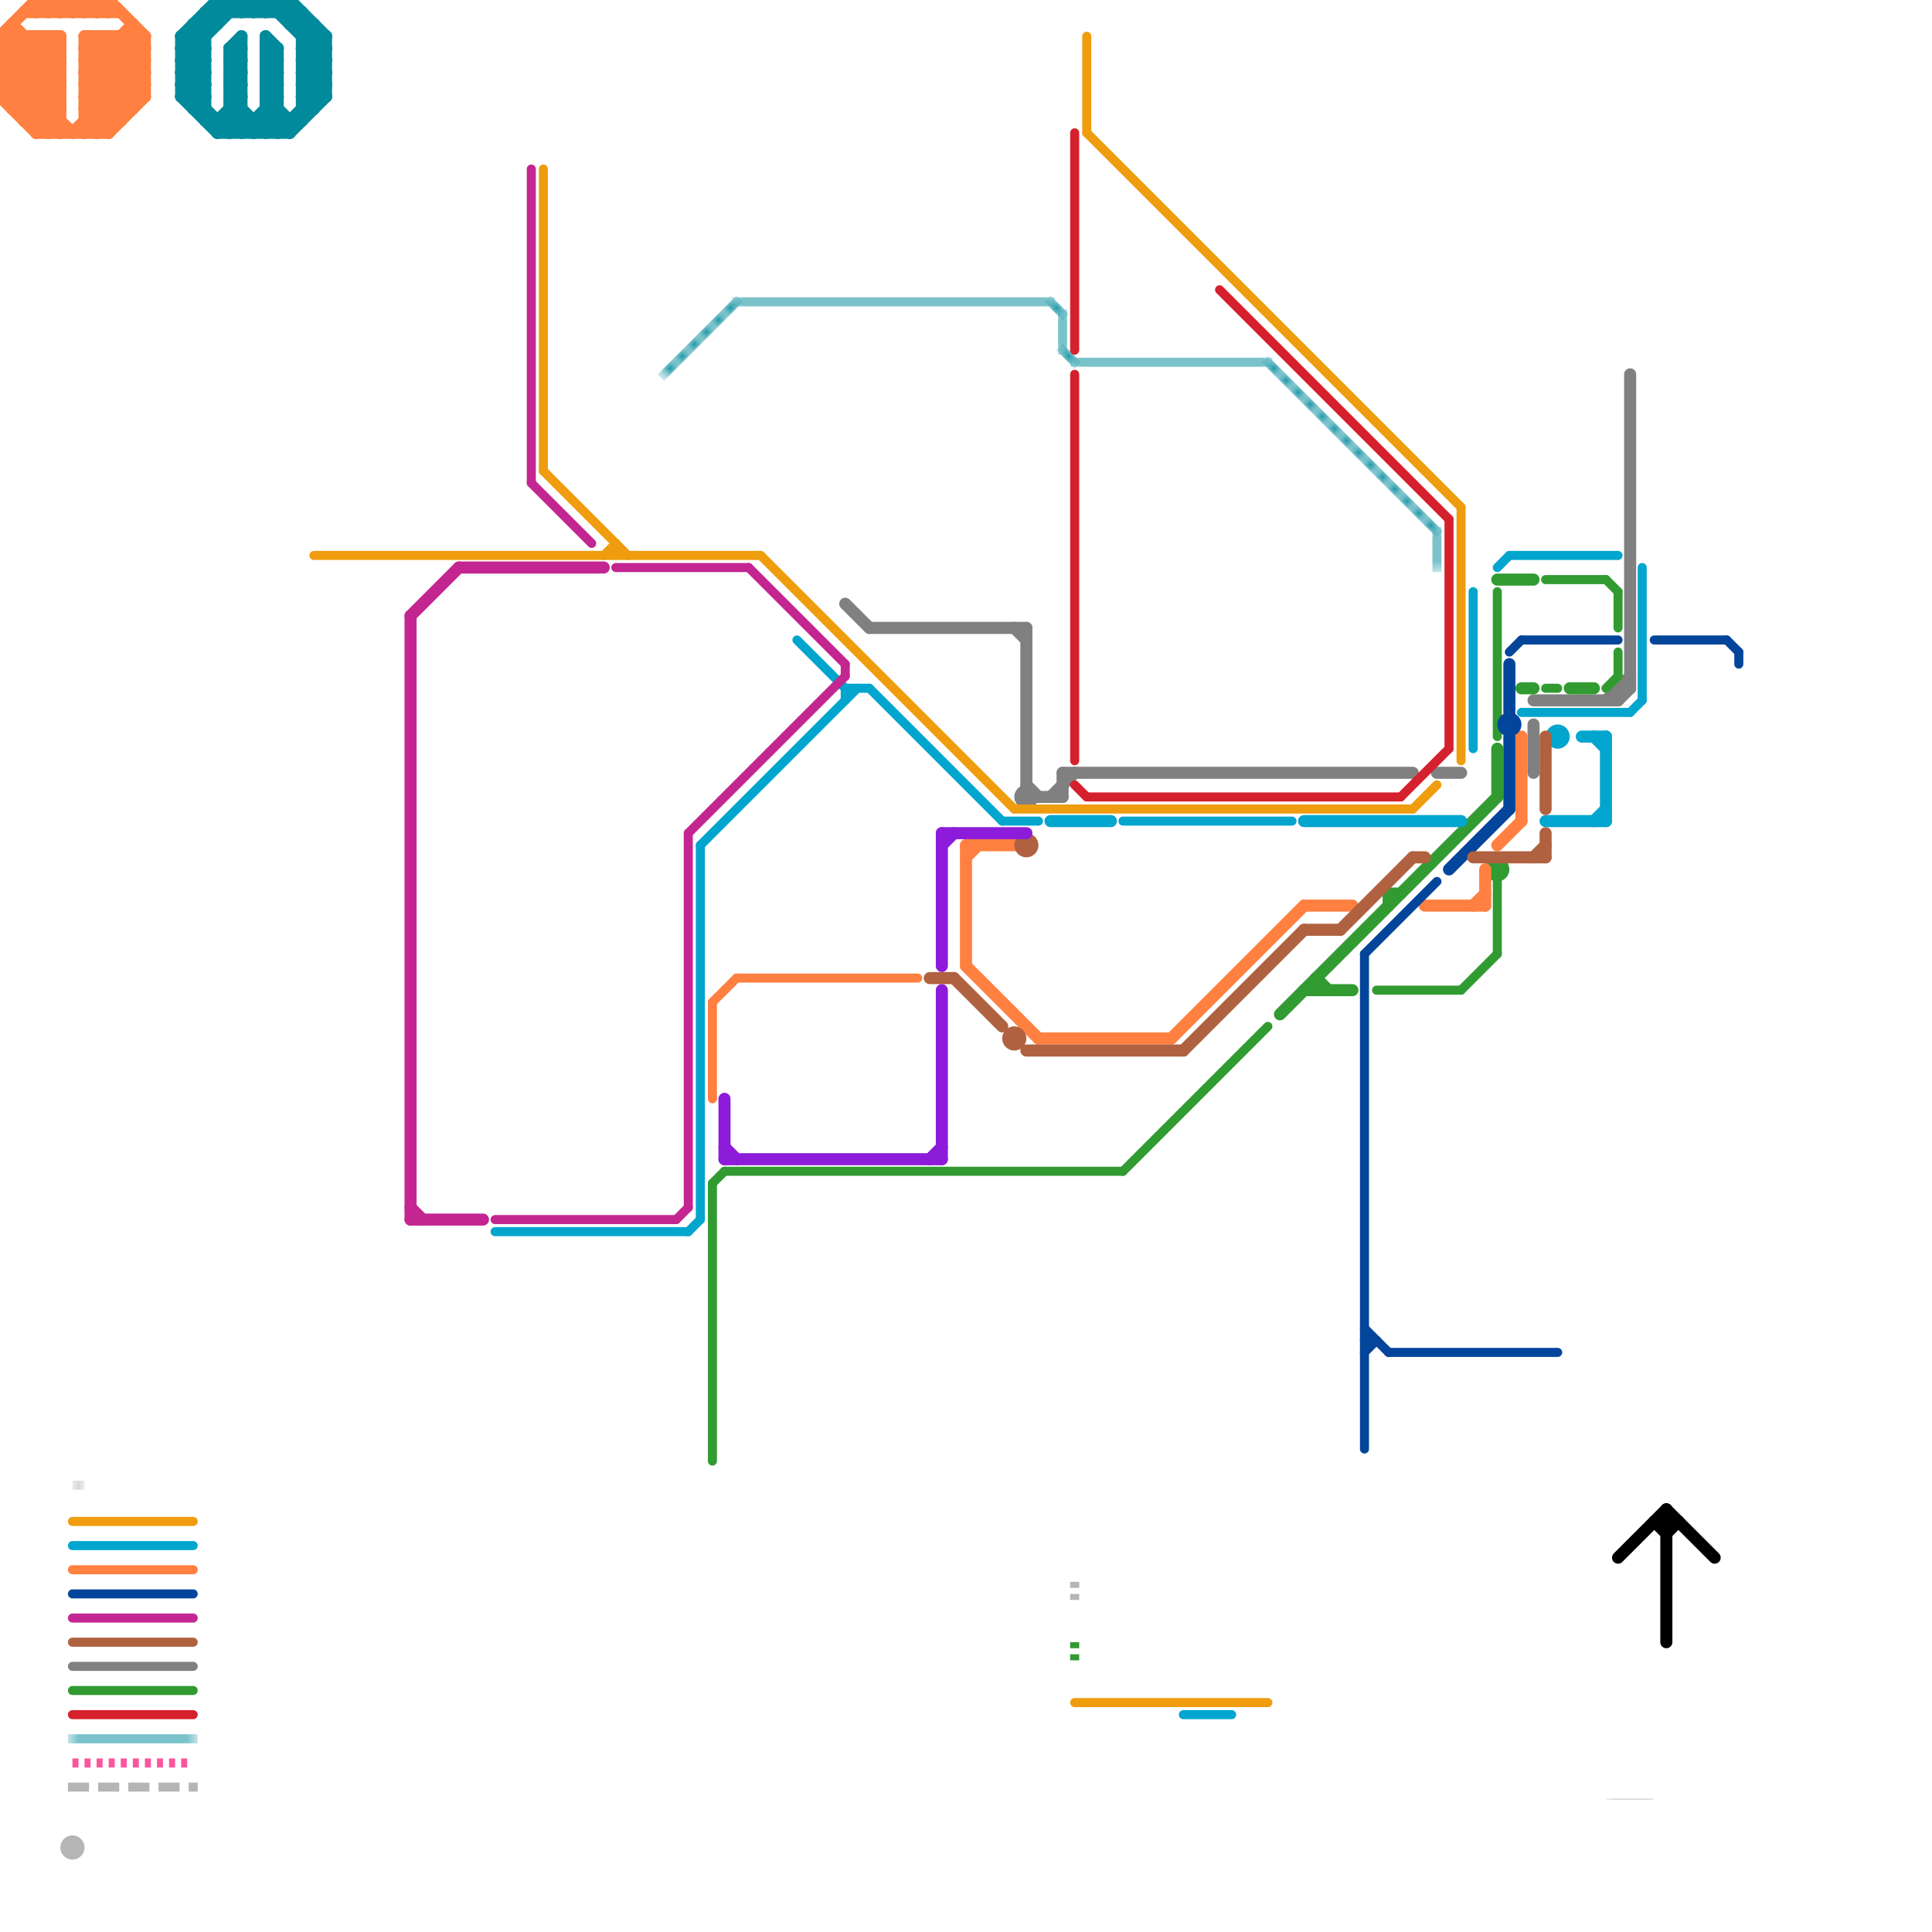 
<svg version="1.1" xmlns="http://www.w3.org/2000/svg" viewBox="0 0 160 160">
<style>text { font: 1px Helvetica; font-weight: 600; white-space: pre; dominant-baseline: central; } line { stroke-width: 0.75; fill: none; stroke-linecap: round; stroke-linejoin: round; } .c0 { stroke: #808080 } .c1 { stroke: #ef9c0e } .c2 { stroke: #319b31 } .c3 { stroke: #018a9c } .c4 { stroke: #d5212d } .c5 { stroke: #02a5ce } .c6 { stroke: #ff8040 } .c7 { stroke: #03459b } .c8 { stroke: #c32691 } .c9 { stroke: #b06140 } .c10 { stroke: #b5b5b5 } .c11 { stroke: #fb569d } .c12 { stroke: #000000 } .c13 { stroke: #8d1bda } .lh2 { stroke-width: 0.45; stroke-linecap: square; }.lho2 { stroke-width: 0.45; stroke-linecap: butt; }.lho5 { stroke-width: 0.075; stroke-linecap: butt; }.w5 { stroke-width: .125; }.w2 { stroke-width: .75; }.w1 { stroke-width: 1; }.l6 { stroke-linecap: butt; }.l13 { stroke-linecap: square; }.l1 { stroke-dasharray: 1 1.5; stroke-linecap: square; }.l2 { stroke-dasharray: .5 .5; stroke-linecap: butt; }</style><defs><g id="wm-xf"><circle r="1.2" fill="#000"/><circle r="0.9" fill="#fff"/><circle r="0.6" fill="#000"/><circle r="0.3" fill="#fff"/></g><g id="wm"><circle r="0.6" fill="#000"/><circle r="0.3" fill="#fff"/></g><g id="clg-b5b5b5"><circle r="0.6" fill="#b5b5b5"/><circle r="0.3" fill="#fff"/></g><g id="clg-ef9c0e"><circle r="0.6" fill="#ef9c0e"/><circle r="0.3" fill="#fff"/></g><g id="clg-02a5ce"><circle r="0.6" fill="#02a5ce"/><circle r="0.3" fill="#fff"/></g><g id="clg-ff8040"><circle r="0.6" fill="#ff8040"/><circle r="0.3" fill="#fff"/></g><g id="clg-03459b"><circle r="0.6" fill="#03459b"/><circle r="0.3" fill="#fff"/></g><g id="clg-c32691"><circle r="0.6" fill="#c32691"/><circle r="0.3" fill="#fff"/></g><g id="clg-b06140"><circle r="0.6" fill="#b06140"/><circle r="0.3" fill="#fff"/></g><g id="clg-808080"><circle r="0.6" fill="#808080"/><circle r="0.3" fill="#fff"/></g><g id="clg-319b31"><circle r="0.6" fill="#319b31"/><circle r="0.3" fill="#fff"/></g><g id="clg-d5212d"><circle r="0.6" fill="#d5212d"/><circle r="0.3" fill="#fff"/></g><g id="clg-018a9c"><circle r="0.6" fill="#018a9c"/><circle r="0.3" fill="#fff"/></g><g id="clg-fb569d"><circle r="0.6" fill="#fb569d"/><circle r="0.3" fill="#fff"/></g><g id="clg-8d1bda"><circle r="0.6" fill="#8d1bda"/><circle r="0.3" fill="#fff"/></g><g id="clg-000000"><circle r="0.6" fill="#000000"/><circle r="0.3" fill="#fff"/></g></defs><line class="c0 " x1="6" y1="138" x2="16" y2="138"/><circle cx="85" cy="66" r="1" fill="#808080" /><line class="c0 w1" x1="72" y1="52" x2="85" y2="52"/><line class="c0 w1" x1="135" y1="31" x2="135" y2="57"/><line class="c0 w1" x1="134" y1="57" x2="135" y2="57"/><line class="c0 w1" x1="127" y1="60" x2="127" y2="64"/><line class="c0 w1" x1="134" y1="58" x2="135" y2="57"/><line class="c0 w1" x1="84" y1="52" x2="85" y2="53"/><line class="c0 w1" x1="87" y1="66" x2="89" y2="64"/><line class="c0 w1" x1="127" y1="58" x2="134" y2="58"/><line class="c0 w1" x1="86" y1="66" x2="88" y2="66"/><line class="c0 w1" x1="134" y1="57" x2="134" y2="58"/><line class="c0 w1" x1="85" y1="65" x2="86" y2="66"/><line class="c0 w1" x1="133" y1="58" x2="135" y2="56"/><line class="c0 w1" x1="70" y1="50" x2="72" y2="52"/><line class="c0 w1" x1="88" y1="64" x2="117" y2="64"/><line class="c0 w1" x1="119" y1="64" x2="121" y2="64"/><line class="c0 w1" x1="85" y1="52" x2="85" y2="65"/><line class="c0 w1" x1="88" y1="64" x2="88" y2="66"/><line class="c1 " x1="6" y1="126" x2="16" y2="126"/><line class="c1 " x1="51" y1="45" x2="51" y2="46"/><line class="c1 " x1="121" y1="42" x2="121" y2="63"/><line class="c1 " x1="50" y1="46" x2="51" y2="45"/><line class="c1 " x1="45" y1="14" x2="45" y2="39"/><line class="c1 " x1="45" y1="39" x2="52" y2="46"/><line class="c1 " x1="26" y1="46" x2="63" y2="46"/><line class="c1 " x1="117" y1="67" x2="119" y2="65"/><line class="c1 " x1="63" y1="46" x2="84" y2="67"/><line class="c1 " x1="89" y1="141" x2="105" y2="141"/><line class="c1 " x1="90" y1="11" x2="121" y2="42"/><line class="c1 " x1="84" y1="67" x2="117" y2="67"/><line class="c1 " x1="90" y1="3" x2="90" y2="11"/><line class="c2 " x1="114" y1="82" x2="121" y2="82"/><line class="c2 " x1="134" y1="54" x2="134" y2="56"/><line class="c2 " x1="128" y1="48" x2="133" y2="48"/><line class="c2 " x1="128" y1="57" x2="129" y2="57"/><line class="c2 " x1="124" y1="49" x2="124" y2="61"/><line class="c2 " x1="133" y1="57" x2="134" y2="56"/><line class="c2 " x1="124" y1="73" x2="124" y2="79"/><line class="c2 " x1="6" y1="140" x2="16" y2="140"/><line class="c2 " x1="59" y1="98" x2="60" y2="97"/><line class="c2 " x1="93" y1="97" x2="105" y2="85"/><line class="c2 " x1="121" y1="82" x2="124" y2="79"/><line class="c2 " x1="60" y1="97" x2="93" y2="97"/><line class="c2 " x1="134" y1="49" x2="134" y2="52"/><line class="c2 " x1="133" y1="48" x2="134" y2="49"/><line class="c2 " x1="59" y1="98" x2="59" y2="121"/><line class="c2 l2" x1="89" y1="136" x2="89" y2="138"/><line class="c2 w1" x1="130" y1="57" x2="132" y2="57"/><line class="c2 w1" x1="109" y1="81" x2="110" y2="82"/><line class="c2 w1" x1="124" y1="48" x2="127" y2="48"/><line class="c2 w1" x1="115" y1="74" x2="116" y2="74"/><line class="c2 w1" x1="108" y1="82" x2="112" y2="82"/><line class="c2 w1" x1="124" y1="62" x2="124" y2="66"/><line class="c2 w1" x1="126" y1="57" x2="127" y2="57"/><line class="c2 w1" x1="115" y1="74" x2="115" y2="75"/><line class="c2 w1" x1="106" y1="84" x2="124" y2="66"/><line class="c2 w1" x1="109" y1="81" x2="109" y2="82"/><circle cx="124" cy="72" r="1" fill="#319b31" /><line class="c3 w1" x1="23" y1="1" x2="24" y2="0"/><line class="c3 w1" x1="22" y1="6" x2="23" y2="7"/><line class="c3 w1" x1="22" y1="0" x2="27" y2="5"/><line class="c3 w1" x1="19" y1="11" x2="20" y2="10"/><line class="c3 w1" x1="22" y1="9" x2="24" y2="11"/><line class="c3 w1" x1="18" y1="11" x2="20" y2="9"/><line class="c3 w1" x1="16" y1="9" x2="17" y2="9"/><line class="c3 w1" x1="25" y1="4" x2="27" y2="4"/><line class="c3 w1" x1="24" y1="0" x2="27" y2="3"/><line class="c3 w1" x1="21" y1="0" x2="22" y2="1"/><line class="c3 w1" x1="15" y1="6" x2="17" y2="4"/><line class="c3 w1" x1="25" y1="7" x2="26" y2="8"/><line class="c3 w1" x1="23" y1="0" x2="23" y2="1"/><line class="c3 w1" x1="25" y1="4" x2="27" y2="6"/><line class="c3 w1" x1="17" y1="10" x2="25" y2="10"/><line class="c3 w1" x1="15" y1="7" x2="19" y2="11"/><line class="c3 w1" x1="15" y1="6" x2="17" y2="6"/><line class="c3 w1" x1="25" y1="3" x2="26" y2="2"/><line class="c3 w1" x1="19" y1="8" x2="22" y2="11"/><line class="c3 w1" x1="25" y1="5" x2="27" y2="7"/><line class="c3 w1" x1="18" y1="11" x2="24" y2="11"/><line class="c3 w1" x1="15" y1="3" x2="15" y2="8"/><line class="c3 w1" x1="22" y1="7" x2="23" y2="7"/><line class="c3 w1" x1="21" y1="10" x2="21" y2="11"/><line class="c3 w1" x1="25" y1="3" x2="27" y2="3"/><line class="c3 w1" x1="22" y1="3" x2="23" y2="4"/><line class="c3 w1" x1="18" y1="10" x2="20" y2="8"/><line class="c3 w1" x1="24" y1="11" x2="27" y2="8"/><line class="c3 w1" x1="24" y1="0" x2="24" y2="2"/><line class="c3 w1" x1="15" y1="6" x2="17" y2="8"/><line class="c3 w1" x1="21" y1="11" x2="23" y2="9"/><line class="c3 w1" x1="25" y1="6" x2="27" y2="4"/><line class="c3 w1" x1="25" y1="8" x2="27" y2="6"/><line class="c3 w1" x1="22" y1="6" x2="23" y2="6"/><line class="c3 w1" x1="22" y1="8" x2="23" y2="8"/><line class="c3 w1" x1="19" y1="8" x2="20" y2="8"/><line class="c3 w1" x1="20" y1="0" x2="20" y2="1"/><line class="c3 w1" x1="19" y1="5" x2="20" y2="4"/><line class="c3 w1" x1="15" y1="3" x2="17" y2="3"/><line class="c3 w1" x1="19" y1="7" x2="20" y2="6"/><line class="c3 w1" x1="25" y1="6" x2="27" y2="6"/><line class="c3 w1" x1="23" y1="0" x2="27" y2="4"/><line class="c3 w1" x1="25" y1="8" x2="27" y2="8"/><line class="c3 w1" x1="22" y1="11" x2="23" y2="10"/><line class="c3 w1" x1="22" y1="0" x2="22" y2="1"/><line class="c3 w1" x1="19" y1="9" x2="20" y2="9"/><line class="c3 w1" x1="25" y1="1" x2="25" y2="10"/><line class="c3 w1" x1="21" y1="0" x2="21" y2="1"/><line class="c3 w1" x1="24" y1="2" x2="25" y2="1"/><line class="c3 w1" x1="16" y1="3" x2="17" y2="4"/><line class="c3 w1" x1="22" y1="1" x2="23" y2="0"/><line class="c3 w1" x1="19" y1="5" x2="20" y2="6"/><line class="c3 w1" x1="19" y1="7" x2="20" y2="8"/><line class="c3 w1" x1="20" y1="1" x2="21" y2="0"/><line class="c3 w1" x1="20" y1="3" x2="20" y2="11"/><line class="c3 w1" x1="15" y1="8" x2="17" y2="6"/><line class="c3 w1" x1="19" y1="4" x2="19" y2="11"/><line class="c3 w1" x1="22" y1="3" x2="22" y2="11"/><line class="c3 w1" x1="19" y1="4" x2="20" y2="3"/><line class="c3 w1" x1="19" y1="6" x2="20" y2="5"/><line class="c3 w1" x1="24" y1="2" x2="26" y2="2"/><line class="c3 w1" x1="22" y1="5" x2="23" y2="4"/><line class="c3 w1" x1="15" y1="5" x2="20" y2="0"/><line class="c3 w1" x1="24" y1="10" x2="24" y2="11"/><line class="c3 w1" x1="27" y1="3" x2="27" y2="8"/><line class="c3 w1" x1="15" y1="8" x2="17" y2="8"/><line class="c3 w1" x1="17" y1="1" x2="25" y2="1"/><line class="c3 w1" x1="16" y1="2" x2="18" y2="2"/><line class="c3 w1" x1="19" y1="4" x2="20" y2="5"/><line class="c3 w1" x1="19" y1="6" x2="20" y2="7"/><line class="c3 w1" x1="16" y1="9" x2="17" y2="8"/><line class="c3 w1" x1="23" y1="11" x2="27" y2="7"/><line class="c3 w1" x1="15" y1="4" x2="19" y2="0"/><line class="c3 w1" x1="19" y1="9" x2="21" y2="11"/><line class="c3 w1" x1="19" y1="0" x2="19" y2="1"/><line class="c3 w1" x1="22" y1="5" x2="23" y2="6"/><line class="c3 w1" x1="15" y1="7" x2="17" y2="5"/><line class="c3 w1" x1="22" y1="6" x2="23" y2="5"/><line class="c3 w1" x1="25" y1="8" x2="26" y2="9"/><line class="c3 w1" x1="19" y1="10" x2="20" y2="11"/><line class="c3 w1" x1="22" y1="8" x2="23" y2="7"/><line class="c3 w1" x1="22" y1="4" x2="23" y2="5"/><line class="c3 w1" x1="20" y1="0" x2="21" y2="1"/><line class="c3 w1" x1="15" y1="5" x2="17" y2="5"/><line class="c3 w1" x1="18" y1="0" x2="24" y2="0"/><line class="c3 w1" x1="15" y1="7" x2="17" y2="7"/><line class="c3 w1" x1="25" y1="4" x2="26" y2="3"/><line class="c3 w1" x1="15" y1="3" x2="17" y2="5"/><line class="c3 w1" x1="25" y1="5" x2="27" y2="3"/><line class="c3 w1" x1="25" y1="6" x2="27" y2="8"/><line class="c3 w1" x1="26" y1="2" x2="26" y2="9"/><line class="c3 w1" x1="25" y1="7" x2="27" y2="5"/><line class="c3 w1" x1="15" y1="4" x2="17" y2="4"/><line class="c3 w1" x1="17" y1="1" x2="17" y2="10"/><line class="c3 w1" x1="16" y1="2" x2="16" y2="9"/><line class="c3 w1" x1="22" y1="7" x2="23" y2="6"/><line class="c3 w1" x1="20" y1="11" x2="23" y2="8"/><line class="c3 w1" x1="19" y1="5" x2="20" y2="5"/><line class="c3 w1" x1="19" y1="7" x2="20" y2="7"/><line class="c3 w1" x1="17" y1="1" x2="18" y2="2"/><line class="c3 w1" x1="15" y1="5" x2="17" y2="7"/><line class="c3 w1" x1="22" y1="9" x2="23" y2="9"/><line class="c3 w1" x1="25" y1="9" x2="26" y2="9"/><line class="c3 w1" x1="25" y1="5" x2="27" y2="5"/><line class="c3 w1" x1="25" y1="7" x2="27" y2="7"/><line class="c3 w1" x1="22" y1="10" x2="23" y2="11"/><line class="c3 w1" x1="22" y1="8" x2="24" y2="10"/><line class="c3 w1" x1="15" y1="4" x2="17" y2="6"/><line class="c3 w1" x1="22" y1="7" x2="23" y2="8"/><line class="c3 w1" x1="16" y1="2" x2="17" y2="3"/><line class="c3 w1" x1="18" y1="0" x2="19" y2="1"/><line class="c3 w1" x1="19" y1="4" x2="20" y2="4"/><line class="c3 w1" x1="19" y1="6" x2="20" y2="6"/><line class="c3 w1" x1="19" y1="8" x2="20" y2="7"/><line class="c3 w1" x1="21" y1="1" x2="22" y2="0"/><line class="c3 w1" x1="18" y1="0" x2="18" y2="2"/><line class="c3 w1" x1="22" y1="5" x2="23" y2="5"/><line class="c3 w1" x1="18" y1="10" x2="18" y2="11"/><line class="c3 w1" x1="16" y1="8" x2="17" y2="7"/><line class="c3 w1" x1="15" y1="8" x2="18" y2="11"/><line class="c3 w1" x1="15" y1="3" x2="18" y2="0"/><line class="c3 w1" x1="23" y1="4" x2="23" y2="11"/><line class="c3 w1" x1="19" y1="0" x2="20" y2="1"/><line class="c3 w1" x1="22" y1="4" x2="23" y2="4"/><mask id="k4-2-1" maskUnits="userSpaceOnUse"><line class="l13" x1="89" y1="30" x2="105" y2="30" stroke="#fff"/><line class="lh2" x1="89" y1="30" x2="105" y2="30" stroke="#000"/></mask><line class="c3 l13" x1="89" y1="30" x2="105" y2="30" mask="url(#k4-2-1)"/><mask id="k4-2-2" maskUnits="userSpaceOnUse"><line class="l13" x1="119" y1="44" x2="119" y2="47" stroke="#fff"/><line class="lh2" x1="119" y1="44" x2="119" y2="47" stroke="#000"/></mask><line class="c3 l13" x1="119" y1="44" x2="119" y2="47" mask="url(#k4-2-2)"/><mask id="k4-2-3" maskUnits="userSpaceOnUse"><line class="l13" x1="61" y1="25" x2="87" y2="25" stroke="#fff"/><line class="lh2" x1="61" y1="25" x2="87" y2="25" stroke="#000"/></mask><line class="c3 l13" x1="61" y1="25" x2="87" y2="25" mask="url(#k4-2-3)"/><mask id="k4-2-4" maskUnits="userSpaceOnUse"><line class="l13" x1="88" y1="26" x2="88" y2="29" stroke="#fff"/><line class="lh2" x1="88" y1="26" x2="88" y2="29" stroke="#000"/></mask><line class="c3 l13" x1="88" y1="26" x2="88" y2="29" mask="url(#k4-2-4)"/><mask id="k4-2-5" maskUnits="userSpaceOnUse"><line class="l13" x1="105" y1="30" x2="119" y2="44" stroke="#fff"/><line class="lh2" x1="105" y1="30" x2="119" y2="44" stroke="#000"/></mask><line class="c3 l13" x1="105" y1="30" x2="119" y2="44" mask="url(#k4-2-5)"/><mask id="k4-2-6" maskUnits="userSpaceOnUse"><line class="l13" x1="87" y1="25" x2="88" y2="26" stroke="#fff"/><line class="lh2" x1="87" y1="25" x2="88" y2="26" stroke="#000"/></mask><line class="c3 l13" x1="87" y1="25" x2="88" y2="26" mask="url(#k4-2-6)"/><mask id="k4-2-7" maskUnits="userSpaceOnUse"><line class="l13" x1="6" y1="144" x2="16" y2="144" stroke="#fff"/><line class="lh2" x1="6" y1="144" x2="16" y2="144" stroke="#000"/></mask><line class="c3 l13" x1="6" y1="144" x2="16" y2="144" mask="url(#k4-2-7)"/><mask id="k4-2-8" maskUnits="userSpaceOnUse"><line class="l13" x1="55" y1="31" x2="61" y2="25" stroke="#fff"/><line class="lh2" x1="55" y1="31" x2="61" y2="25" stroke="#000"/></mask><line class="c3 l13" x1="55" y1="31" x2="61" y2="25" mask="url(#k4-2-8)"/><mask id="k4-2-9" maskUnits="userSpaceOnUse"><line class="l13" x1="88" y1="29" x2="89" y2="30" stroke="#fff"/><line class="lh2" x1="88" y1="29" x2="89" y2="30" stroke="#000"/></mask><line class="c3 l13" x1="88" y1="29" x2="89" y2="30" mask="url(#k4-2-9)"/><line class="c4 " x1="90" y1="66" x2="116" y2="66"/><line class="c4 " x1="89" y1="11" x2="89" y2="29"/><line class="c4 " x1="6" y1="142" x2="16" y2="142"/><line class="c4 " x1="116" y1="66" x2="120" y2="62"/><line class="c4 " x1="89" y1="65" x2="90" y2="66"/><line class="c4 " x1="120" y1="43" x2="120" y2="62"/><line class="c4 " x1="101" y1="24" x2="120" y2="43"/><line class="c4 " x1="89" y1="31" x2="89" y2="63"/><line class="c5 " x1="72" y1="57" x2="83" y2="68"/><line class="c5 " x1="6" y1="128" x2="16" y2="128"/><line class="c5 " x1="83" y1="68" x2="86" y2="68"/><line class="c5 " x1="93" y1="68" x2="107" y2="68"/><line class="c5 " x1="126" y1="59" x2="135" y2="59"/><line class="c5 " x1="70" y1="57" x2="72" y2="57"/><line class="c5 " x1="58" y1="70" x2="71" y2="57"/><line class="c5 " x1="41" y1="102" x2="57" y2="102"/><line class="c5 " x1="98" y1="142" x2="102" y2="142"/><line class="c5 " x1="124" y1="47" x2="125" y2="46"/><line class="c5 " x1="122" y1="49" x2="122" y2="62"/><line class="c5 " x1="58" y1="70" x2="58" y2="101"/><line class="c5 " x1="135" y1="59" x2="136" y2="58"/><line class="c5 " x1="66" y1="53" x2="70" y2="57"/><line class="c5 " x1="136" y1="47" x2="136" y2="58"/><line class="c5 " x1="125" y1="46" x2="134" y2="46"/><line class="c5 " x1="57" y1="102" x2="58" y2="101"/><line class="c5 " x1="70" y1="57" x2="70" y2="58"/><line class="c5 w1" x1="108" y1="68" x2="121" y2="68"/><line class="c5 w1" x1="132" y1="61" x2="133" y2="62"/><line class="c5 w1" x1="128" y1="68" x2="133" y2="68"/><line class="c5 w1" x1="131" y1="61" x2="133" y2="61"/><line class="c5 w1" x1="133" y1="61" x2="133" y2="68"/><line class="c5 w1" x1="132" y1="68" x2="133" y2="67"/><line class="c5 w1" x1="87" y1="68" x2="92" y2="68"/><circle cx="129" cy="61" r="1" fill="#02a5ce" /><line class="c6 " x1="6" y1="130" x2="16" y2="130"/><line class="c6 " x1="59" y1="83" x2="59" y2="91"/><line class="c6 " x1="59" y1="83" x2="61" y2="81"/><line class="c6 " x1="61" y1="81" x2="76" y2="81"/><line class="c6 w1" x1="80" y1="71" x2="81" y2="70"/><line class="c6 w1" x1="2" y1="9" x2="5" y2="6"/><line class="c6 w1" x1="7" y1="6" x2="10" y2="9"/><line class="c6 w1" x1="7" y1="6" x2="12" y2="6"/><line class="c6 w1" x1="3" y1="0" x2="3" y2="1"/><line class="c6 w1" x1="97" y1="86" x2="108" y2="75"/><line class="c6 w1" x1="1" y1="9" x2="5" y2="9"/><line class="c6 w1" x1="0" y1="6" x2="5" y2="6"/><line class="c6 w1" x1="0" y1="8" x2="3" y2="11"/><line class="c6 w1" x1="0" y1="8" x2="5" y2="8"/><line class="c6 w1" x1="0" y1="3" x2="3" y2="0"/><line class="c6 w1" x1="5" y1="0" x2="5" y2="1"/><line class="c6 w1" x1="7" y1="7" x2="12" y2="7"/><line class="c6 w1" x1="123" y1="72" x2="123" y2="75"/><line class="c6 w1" x1="4" y1="0" x2="4" y2="1"/><line class="c6 w1" x1="6" y1="11" x2="12" y2="5"/><line class="c6 w1" x1="6" y1="1" x2="7" y2="0"/><line class="c6 w1" x1="7" y1="0" x2="8" y2="1"/><line class="c6 w1" x1="9" y1="0" x2="12" y2="3"/><line class="c6 w1" x1="3" y1="1" x2="4" y2="0"/><line class="c6 w1" x1="3" y1="3" x2="3" y2="11"/><line class="c6 w1" x1="80" y1="80" x2="86" y2="86"/><line class="c6 w1" x1="5" y1="1" x2="6" y2="0"/><line class="c6 w1" x1="5" y1="3" x2="5" y2="11"/><line class="c6 w1" x1="126" y1="61" x2="126" y2="68"/><line class="c6 w1" x1="2" y1="10" x2="5" y2="7"/><line class="c6 w1" x1="7" y1="5" x2="11" y2="9"/><line class="c6 w1" x1="0" y1="8" x2="5" y2="3"/><line class="c6 w1" x1="4" y1="1" x2="5" y2="0"/><line class="c6 w1" x1="4" y1="3" x2="4" y2="11"/><line class="c6 w1" x1="124" y1="70" x2="126" y2="68"/><line class="c6 w1" x1="7" y1="7" x2="11" y2="3"/><line class="c6 w1" x1="7" y1="9" x2="12" y2="4"/><line class="c6 w1" x1="0" y1="7" x2="4" y2="11"/><line class="c6 w1" x1="10" y1="3" x2="12" y2="5"/><line class="c6 w1" x1="0" y1="3" x2="0" y2="8"/><line class="c6 w1" x1="0" y1="4" x2="5" y2="9"/><line class="c6 w1" x1="2" y1="1" x2="10" y2="1"/><line class="c6 w1" x1="7" y1="3" x2="12" y2="8"/><line class="c6 w1" x1="9" y1="3" x2="12" y2="6"/><line class="c6 w1" x1="10" y1="3" x2="10" y2="10"/><line class="c6 w1" x1="7" y1="8" x2="9" y2="10"/><line class="c6 w1" x1="8" y1="3" x2="8" y2="11"/><line class="c6 w1" x1="86" y1="86" x2="97" y2="86"/><line class="c6 w1" x1="1" y1="2" x2="1" y2="9"/><line class="c6 w1" x1="2" y1="3" x2="2" y2="10"/><line class="c6 w1" x1="3" y1="0" x2="9" y2="0"/><line class="c6 w1" x1="118" y1="75" x2="123" y2="75"/><line class="c6 w1" x1="7" y1="4" x2="8" y2="3"/><line class="c6 w1" x1="6" y1="0" x2="6" y2="1"/><line class="c6 w1" x1="0" y1="4" x2="5" y2="4"/><line class="c6 w1" x1="1" y1="8" x2="5" y2="4"/><line class="c6 w1" x1="7" y1="3" x2="12" y2="3"/><line class="c6 w1" x1="7" y1="5" x2="12" y2="5"/><line class="c6 w1" x1="0" y1="7" x2="5" y2="7"/><line class="c6 w1" x1="80" y1="70" x2="80" y2="80"/><line class="c6 w1" x1="7" y1="0" x2="7" y2="1"/><line class="c6 w1" x1="11" y1="3" x2="12" y2="4"/><line class="c6 w1" x1="7" y1="10" x2="8" y2="11"/><line class="c6 w1" x1="0" y1="6" x2="3" y2="3"/><line class="c6 w1" x1="11" y1="2" x2="11" y2="9"/><line class="c6 w1" x1="1" y1="3" x2="5" y2="7"/><line class="c6 w1" x1="3" y1="11" x2="9" y2="11"/><line class="c6 w1" x1="8" y1="11" x2="12" y2="7"/><line class="c6 w1" x1="0" y1="5" x2="2" y2="3"/><line class="c6 w1" x1="80" y1="70" x2="84" y2="70"/><line class="c6 w1" x1="7" y1="3" x2="7" y2="11"/><line class="c6 w1" x1="7" y1="1" x2="8" y2="0"/><line class="c6 w1" x1="7" y1="4" x2="11" y2="8"/><line class="c6 w1" x1="7" y1="8" x2="12" y2="8"/><line class="c6 w1" x1="0" y1="7" x2="4" y2="3"/><line class="c6 w1" x1="9" y1="0" x2="9" y2="1"/><line class="c6 w1" x1="3" y1="3" x2="5" y2="5"/><line class="c6 w1" x1="1" y1="2" x2="5" y2="6"/><line class="c6 w1" x1="122" y1="75" x2="123" y2="74"/><line class="c6 w1" x1="3" y1="0" x2="4" y2="1"/><line class="c6 w1" x1="7" y1="9" x2="11" y2="9"/><line class="c6 w1" x1="8" y1="1" x2="9" y2="0"/><line class="c6 w1" x1="3" y1="11" x2="5" y2="9"/><line class="c6 w1" x1="0" y1="3" x2="5" y2="8"/><line class="c6 w1" x1="5" y1="0" x2="6" y2="1"/><line class="c6 w1" x1="7" y1="6" x2="11" y2="2"/><line class="c6 w1" x1="4" y1="0" x2="5" y2="1"/><line class="c6 w1" x1="9" y1="11" x2="12" y2="8"/><line class="c6 w1" x1="0" y1="5" x2="6" y2="11"/><line class="c6 w1" x1="6" y1="0" x2="7" y2="1"/><line class="c6 w1" x1="9" y1="3" x2="9" y2="11"/><line class="c6 w1" x1="7" y1="9" x2="9" y2="11"/><line class="c6 w1" x1="12" y1="3" x2="12" y2="8"/><line class="c6 w1" x1="7" y1="7" x2="10" y2="10"/><line class="c6 w1" x1="7" y1="8" x2="12" y2="3"/><line class="c6 w1" x1="8" y1="0" x2="8" y2="1"/><line class="c6 w1" x1="0" y1="3" x2="5" y2="3"/><line class="c6 w1" x1="7" y1="11" x2="12" y2="6"/><line class="c6 w1" x1="0" y1="5" x2="5" y2="5"/><line class="c6 w1" x1="1" y1="9" x2="5" y2="5"/><line class="c6 w1" x1="7" y1="4" x2="12" y2="4"/><line class="c6 w1" x1="7" y1="10" x2="10" y2="10"/><line class="c6 w1" x1="0" y1="6" x2="5" y2="11"/><line class="c6 w1" x1="108" y1="75" x2="112" y2="75"/><line class="c6 w1" x1="8" y1="0" x2="9" y2="1"/><line class="c6 w1" x1="4" y1="3" x2="5" y2="4"/><line class="c6 w1" x1="3" y1="10" x2="5" y2="8"/><line class="c6 w1" x1="8" y1="3" x2="12" y2="7"/><line class="c6 w1" x1="0" y1="4" x2="1" y2="3"/><line class="c6 w1" x1="2" y1="10" x2="5" y2="10"/><line class="c6 w1" x1="4" y1="11" x2="5" y2="10"/><line class="c6 w1" x1="7" y1="5" x2="9" y2="3"/><line class="c7 " x1="125" y1="54" x2="126" y2="53"/><line class="c7 " x1="144" y1="54" x2="144" y2="55"/><line class="c7 " x1="6" y1="132" x2="16" y2="132"/><line class="c7 " x1="113" y1="112" x2="114" y2="111"/><line class="c7 " x1="113" y1="110" x2="115" y2="112"/><line class="c7 " x1="137" y1="53" x2="143" y2="53"/><line class="c7 " x1="115" y1="112" x2="129" y2="112"/><line class="c7 " x1="143" y1="53" x2="144" y2="54"/><line class="c7 " x1="113" y1="79" x2="119" y2="73"/><line class="c7 " x1="126" y1="53" x2="134" y2="53"/><line class="c7 " x1="113" y1="79" x2="113" y2="120"/><line class="c7 " x1="113" y1="111" x2="114" y2="111"/><circle cx="125" cy="60" r="1" fill="#03459b" /><line class="c7 w1" x1="125" y1="55" x2="125" y2="59"/><line class="c7 w1" x1="125" y1="61" x2="125" y2="67"/><line class="c7 w1" x1="120" y1="72" x2="125" y2="67"/><line class="c8 " x1="56" y1="101" x2="57" y2="100"/><line class="c8 " x1="6" y1="134" x2="16" y2="134"/><line class="c8 " x1="41" y1="101" x2="56" y2="101"/><line class="c8 " x1="44" y1="40" x2="49" y2="45"/><line class="c8 " x1="57" y1="69" x2="70" y2="56"/><line class="c8 " x1="44" y1="14" x2="44" y2="40"/><line class="c8 " x1="57" y1="69" x2="57" y2="100"/><line class="c8 " x1="62" y1="47" x2="70" y2="55"/><line class="c8 " x1="51" y1="47" x2="62" y2="47"/><line class="c8 " x1="70" y1="55" x2="70" y2="56"/><line class="c8 w1" x1="38" y1="47" x2="50" y2="47"/><line class="c8 w1" x1="34" y1="51" x2="34" y2="101"/><line class="c8 w1" x1="34" y1="100" x2="35" y2="101"/><line class="c8 w1" x1="34" y1="101" x2="40" y2="101"/><line class="c8 w1" x1="34" y1="51" x2="38" y2="47"/><line class="c9 " x1="6" y1="136" x2="16" y2="136"/><circle cx="84" cy="86" r="1" fill="#b06140" /><circle cx="85" cy="70" r="1" fill="#b06140" /><line class="c9 w1" x1="85" y1="87" x2="98" y2="87"/><line class="c9 w1" x1="111" y1="77" x2="117" y2="71"/><line class="c9 w1" x1="128" y1="61" x2="128" y2="67"/><line class="c9 w1" x1="127" y1="71" x2="128" y2="70"/><line class="c9 w1" x1="122" y1="71" x2="128" y2="71"/><line class="c9 w1" x1="77" y1="81" x2="79" y2="81"/><line class="c9 w1" x1="117" y1="71" x2="118" y2="71"/><line class="c9 w1" x1="128" y1="69" x2="128" y2="71"/><line class="c9 w1" x1="98" y1="87" x2="108" y2="77"/><line class="c9 w1" x1="108" y1="77" x2="111" y2="77"/><line class="c9 w1" x1="79" y1="81" x2="83" y2="85"/><line class="c10 l1" x1="6" y1="148" x2="16" y2="148"/><mask id="k11-2-1" maskUnits="userSpaceOnUse"><line class="l6" x1="6" y1="123" x2="7" y2="123" stroke="#fff"/><line class="lho2" x1="6" y1="123" x2="7" y2="123" stroke="#000"/></mask><line class="c10 l6" x1="6" y1="123" x2="7" y2="123" mask="url(#k11-2-1)"/><line class="c10 l2" x1="89" y1="131" x2="89" y2="133"/><circle cx="6" cy="153" r="1" fill="#b5b5b5" /><line class="c11 l2" x1="6" y1="146" x2="16" y2="146"/><line class="c12 w1" x1="137" y1="126" x2="139" y2="126"/><line class="c12 w1" x1="138" y1="127" x2="139" y2="126"/><line class="c12 w1" x1="134" y1="129" x2="138" y2="125"/><line class="c12 w1" x1="138" y1="125" x2="138" y2="136"/><line class="c12 w1" x1="138" y1="125" x2="142" y2="129"/><line class="c12 w1" x1="137" y1="126" x2="138" y2="127"/><mask id="k13-2-1" maskUnits="userSpaceOnUse"><line class="w5 l6" x1="133" y1="149" x2="137" y2="149" stroke="#fff"/><line class="lho5" x1="133" y1="149" x2="137" y2="149" stroke="#000"/></mask><line class="c12 w5 l6" x1="133" y1="149" x2="137" y2="149" mask="url(#k13-2-1)"/><line class="c13 w1" x1="60" y1="91" x2="60" y2="96"/><line class="c13 w1" x1="78" y1="69" x2="78" y2="80"/><line class="c13 w1" x1="78" y1="70" x2="79" y2="69"/><line class="c13 w1" x1="78" y1="82" x2="78" y2="96"/><line class="c13 w1" x1="77" y1="96" x2="78" y2="95"/><line class="c13 w1" x1="78" y1="69" x2="85" y2="69"/><line class="c13 w1" x1="60" y1="95" x2="61" y2="96"/><line class="c13 w1" x1="60" y1="96" x2="78" y2="96"/>
</svg>
